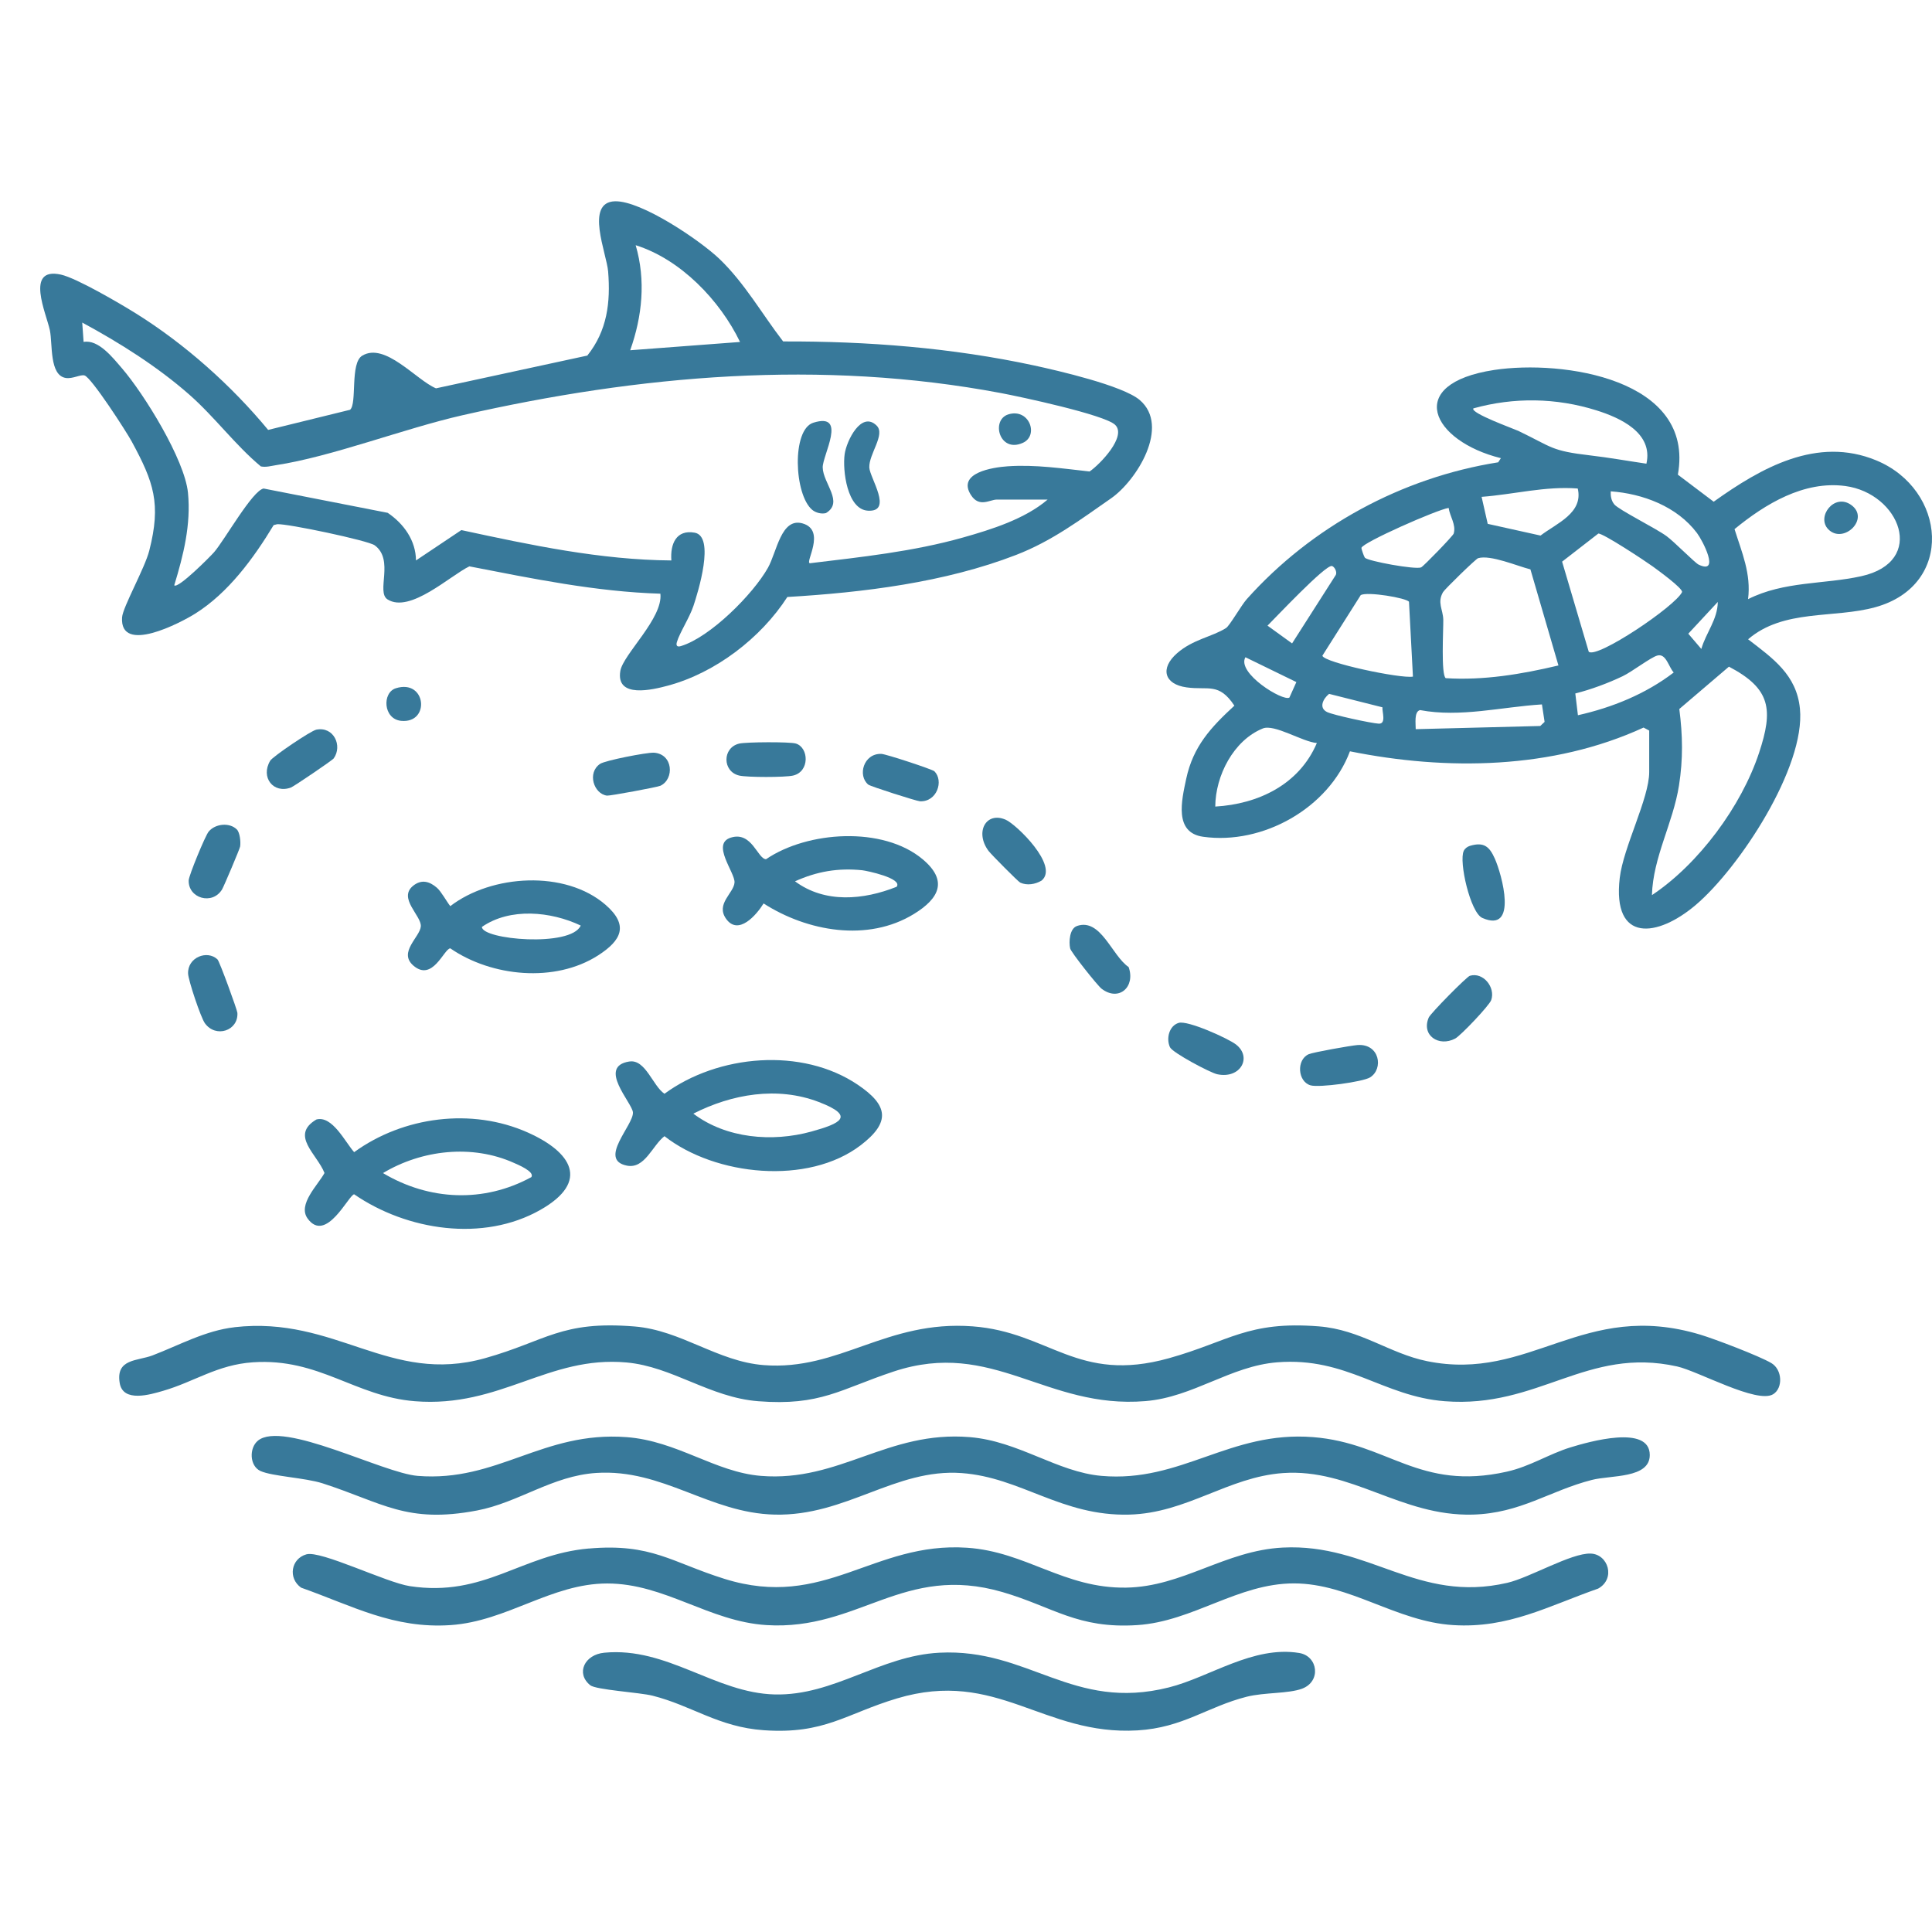 <svg width="48" height="48" viewBox="0 0 48 48" fill="none" xmlns="http://www.w3.org/2000/svg">
<g clip-path="url(#clip0_53_2557)">
<path d="M40.973 18.15L40.834 18.076C38.576 19.116 35.94 19.151 33.539 18.666C33.01 20.079 31.371 20.997 29.891 20.789C29.163 20.687 29.357 19.885 29.471 19.349C29.644 18.541 30.084 18.071 30.668 17.532C30.281 16.95 30.024 17.153 29.482 17.078C28.921 17.001 28.818 16.603 29.242 16.231C29.639 15.882 30.123 15.82 30.461 15.603C30.552 15.545 30.843 15.032 30.976 14.885C32.589 13.08 34.83 11.865 37.222 11.486L37.289 11.383C35.569 10.959 34.87 9.533 37.126 9.191C38.815 8.936 42.117 9.408 41.686 11.793L42.576 12.465C43.753 11.624 45.143 10.83 46.615 11.438C48.357 12.159 48.571 14.536 46.595 15.085C45.565 15.371 44.312 15.124 43.431 15.883C44.041 16.353 44.637 16.763 44.719 17.608C44.86 19.062 43.211 21.564 42.134 22.48C41.182 23.291 40.053 23.437 40.242 21.812C40.33 21.05 40.974 19.836 40.974 19.182V18.151L40.973 18.15ZM40.905 11.52C41.077 10.756 40.257 10.381 39.662 10.195C38.662 9.881 37.612 9.866 36.606 10.146C36.519 10.261 37.626 10.659 37.722 10.705C38.573 11.114 38.528 11.2 39.505 11.314C39.973 11.368 40.439 11.452 40.904 11.52H40.905ZM43.43 14.886C44.323 14.436 45.318 14.52 46.241 14.316C47.882 13.954 47.197 12.255 45.846 12.075C44.817 11.938 43.856 12.521 43.094 13.146C43.276 13.727 43.51 14.254 43.43 14.886ZM39.199 12.137C38.391 12.073 37.61 12.284 36.81 12.344L36.962 13.015L38.274 13.306C38.675 13 39.341 12.747 39.199 12.137H39.199ZM40.106 12.531C40.222 12.669 41.139 13.125 41.404 13.319C41.599 13.462 42.108 13.983 42.202 14.028C42.745 14.286 42.304 13.433 42.161 13.243C41.664 12.582 40.813 12.264 40.018 12.207C40.012 12.321 40.031 12.44 40.106 12.53V12.531ZM35.991 12.619C35.701 12.663 33.846 13.481 33.825 13.612C33.821 13.638 33.888 13.829 33.91 13.856C33.981 13.94 35.173 14.159 35.308 14.096C35.368 14.069 36.101 13.313 36.117 13.256C36.181 13.035 36.022 12.833 35.991 12.619ZM39.472 16.192C39.673 16.374 41.625 15.062 41.79 14.71C41.811 14.616 41.181 14.16 41.063 14.074C40.886 13.945 39.83 13.247 39.71 13.256L38.81 13.954L39.472 16.192ZM38.024 14.146C37.703 14.067 37.031 13.776 36.723 13.868C36.665 13.886 35.892 14.64 35.852 14.711C35.701 14.972 35.852 15.14 35.858 15.399C35.862 15.636 35.798 16.765 35.919 16.849C36.857 16.909 37.807 16.75 38.719 16.533L38.023 14.146H38.024ZM32.101 15.986L33.184 14.29C33.231 14.212 33.152 14.075 33.091 14.062C32.929 14.028 31.693 15.344 31.491 15.544L32.102 15.986H32.101ZM35.104 16.81L35.006 14.951C34.94 14.855 33.977 14.694 33.808 14.784L32.854 16.291C32.893 16.463 34.802 16.866 35.104 16.81ZM42.269 16.123C42.383 15.723 42.674 15.391 42.678 14.955L41.945 15.744L42.269 16.123ZM39.202 17.77C40.054 17.579 40.886 17.242 41.583 16.708C41.456 16.571 41.394 16.226 41.175 16.287C41.011 16.332 40.547 16.689 40.315 16.8C39.953 16.973 39.528 17.131 39.138 17.229L39.203 17.77H39.202ZM30.942 16.329C30.717 16.721 31.877 17.434 32.035 17.331L32.208 16.946L30.942 16.329ZM41.042 22.239C42.201 21.468 43.265 20.032 43.704 18.702C44.058 17.631 43.999 17.111 42.955 16.563L41.722 17.615C41.807 18.272 41.817 18.859 41.714 19.515C41.567 20.45 41.068 21.299 41.042 22.238V22.239ZM34.347 17.573L33.021 17.239C32.873 17.358 32.757 17.585 32.97 17.69C33.119 17.764 34.063 17.968 34.253 17.979C34.451 17.991 34.332 17.67 34.347 17.573ZM38.309 17.501C37.304 17.563 36.283 17.831 35.281 17.642C35.127 17.679 35.175 17.986 35.173 18.116L38.267 18.037L38.375 17.935L38.309 17.501ZM32.716 18.46C32.363 18.433 31.662 17.981 31.373 18.099C30.645 18.395 30.197 19.274 30.193 20.039C31.262 19.977 32.279 19.491 32.717 18.46H32.716Z" fill="#38799A"/>
<path d="M19.561 14.833C18.904 15.852 17.774 16.717 16.596 17.034C16.222 17.135 15.295 17.363 15.412 16.669C15.481 16.257 16.477 15.358 16.407 14.75C14.809 14.702 13.227 14.375 11.661 14.071C11.185 14.3 10.186 15.246 9.628 14.892C9.338 14.708 9.803 13.91 9.309 13.548C9.144 13.428 7.124 13.003 6.887 13.024L6.799 13.046C6.301 13.87 5.673 14.728 4.854 15.243C4.496 15.469 2.971 16.271 3.033 15.338C3.05 15.084 3.599 14.115 3.709 13.679C4.007 12.511 3.821 11.981 3.272 10.968C3.139 10.722 2.27 9.377 2.1 9.328C2.001 9.299 1.807 9.416 1.637 9.391C1.222 9.328 1.31 8.548 1.239 8.206C1.153 7.793 0.61 6.622 1.515 6.823C1.905 6.91 2.983 7.542 3.367 7.781C4.59 8.542 5.752 9.579 6.662 10.681L8.697 10.181C8.877 10.029 8.691 9.022 8.999 8.837C9.567 8.493 10.343 9.445 10.832 9.648L14.592 8.834C15.085 8.217 15.171 7.517 15.109 6.746C15.073 6.297 14.525 5.023 15.278 5.001C15.932 4.982 17.394 5.973 17.875 6.433C18.503 7.035 18.939 7.813 19.457 8.483C21.545 8.476 23.646 8.639 25.688 9.079C26.284 9.208 27.894 9.579 28.316 9.938C29.083 10.592 28.236 11.943 27.603 12.382C26.843 12.91 26.14 13.441 25.245 13.787C23.476 14.472 21.444 14.721 19.561 14.832V14.833ZM18.386 8.496C17.886 7.459 16.907 6.441 15.793 6.092C16.048 6.962 15.957 7.859 15.657 8.702L18.386 8.496ZM26.028 12.412H24.766C24.592 12.412 24.33 12.618 24.125 12.302C23.763 11.744 24.672 11.61 25.036 11.585C25.722 11.538 26.394 11.64 27.071 11.714C27.33 11.536 28.003 10.838 27.704 10.554C27.438 10.302 25.347 9.856 24.87 9.766C20.405 8.923 15.891 9.317 11.492 10.316C10.036 10.647 8.247 11.345 6.857 11.557C6.732 11.576 6.611 11.614 6.481 11.588C5.848 11.062 5.331 10.355 4.702 9.803C3.907 9.105 2.972 8.516 2.043 8.014L2.077 8.495C2.445 8.428 2.799 8.882 3.03 9.15C3.582 9.791 4.587 11.416 4.67 12.241C4.748 13.032 4.557 13.796 4.329 14.542C4.42 14.638 5.232 13.82 5.319 13.719C5.582 13.415 6.27 12.188 6.549 12.137L9.632 12.741C10.031 13.011 10.331 13.426 10.335 13.924L11.462 13.17C13.177 13.54 14.919 13.912 16.68 13.924C16.649 13.521 16.797 13.152 17.258 13.234C17.774 13.326 17.341 14.719 17.227 15.058C17.128 15.351 16.886 15.72 16.817 15.952C16.79 16.044 16.825 16.08 16.916 16.052C17.642 15.834 18.709 14.765 19.079 14.107C19.302 13.709 19.406 12.851 19.94 13.004C20.54 13.177 19.979 13.999 20.126 13.993C21.405 13.838 22.684 13.705 23.927 13.354C24.636 13.154 25.465 12.893 26.028 12.412L26.028 12.412Z" fill="#38799A"/>
<path d="M5.825 32.974C8.348 32.687 9.672 34.411 12.049 33.744C13.576 33.316 13.935 32.806 15.768 32.956C16.926 33.051 17.827 33.827 18.977 33.916C20.859 34.062 22.015 32.792 24.165 32.953C26.076 33.096 26.766 34.38 29.041 33.745C30.534 33.328 30.998 32.814 32.763 32.953C33.808 33.035 34.52 33.627 35.452 33.817C38.027 34.343 39.323 32.279 42.246 33.16C42.609 33.269 43.704 33.687 44.005 33.863C44.284 34.025 44.302 34.487 44.054 34.639C43.653 34.885 42.193 34.066 41.667 33.949C39.415 33.449 38.23 34.995 35.896 34.813C34.353 34.693 33.467 33.71 31.734 33.846C30.568 33.938 29.649 34.711 28.46 34.81C25.982 35.015 24.674 33.257 22.203 34.075C20.881 34.513 20.387 34.935 18.837 34.813C17.633 34.719 16.706 33.952 15.564 33.85C13.614 33.675 12.436 34.982 10.308 34.813C8.821 34.695 7.931 33.734 6.282 33.846C5.398 33.906 4.829 34.33 4.052 34.555C3.733 34.648 3.056 34.852 2.974 34.361C2.872 33.75 3.42 33.817 3.791 33.674C4.457 33.419 5.103 33.057 5.826 32.975L5.825 32.974Z" fill="#38799A"/>
<path d="M6.407 35.793C7.033 35.282 9.514 36.599 10.377 36.668C12.364 36.828 13.479 35.55 15.564 35.705C16.824 35.798 17.766 36.576 18.906 36.668C20.865 36.826 22.049 35.536 24.094 35.705C25.308 35.804 26.264 36.572 27.368 36.668C29.357 36.841 30.551 35.542 32.624 35.705C34.49 35.852 35.25 37.053 37.437 36.563C38.015 36.434 38.479 36.125 39.02 35.959C39.471 35.821 40.989 35.385 40.988 36.15C40.988 36.736 40.024 36.647 39.551 36.768C38.498 37.037 37.78 37.599 36.586 37.63C34.809 37.676 33.576 36.478 31.876 36.598C30.511 36.695 29.487 37.593 28.057 37.63C26.377 37.675 25.367 36.704 23.89 36.598C22.238 36.48 21.022 37.672 19.247 37.63C17.621 37.593 16.473 36.487 14.813 36.595C13.721 36.666 12.883 37.332 11.851 37.528C10.098 37.861 9.51 37.335 8.011 36.852C7.579 36.714 6.767 36.68 6.472 36.547C6.196 36.421 6.188 35.972 6.408 35.793H6.407Z" fill="#38799A"/>
<path d="M14.63 38.473C16.187 38.337 16.684 38.816 18.002 39.227C20.497 40.006 21.691 38.298 24.025 38.453C25.492 38.55 26.44 39.47 27.983 39.444C29.384 39.421 30.437 38.523 31.87 38.449C34.015 38.339 35.206 39.842 37.448 39.325C38.007 39.196 39.036 38.582 39.518 38.598C39.958 38.612 40.146 39.224 39.706 39.468C38.464 39.903 37.477 40.461 36.105 40.375C34.689 40.288 33.537 39.339 32.146 39.339C30.754 39.339 29.639 40.285 28.255 40.375C26.77 40.472 26.167 39.923 24.908 39.555C22.44 38.837 21.334 40.517 19.045 40.375C17.615 40.286 16.518 39.341 15.086 39.341C13.697 39.341 12.599 40.28 11.195 40.375C9.779 40.471 8.761 39.898 7.481 39.445C7.15 39.211 7.23 38.724 7.613 38.617C7.972 38.516 9.594 39.317 10.18 39.407C12.039 39.69 12.954 38.618 14.629 38.472L14.63 38.473Z" fill="#38799A"/>
<path d="M14.662 41.867C14.301 41.574 14.521 41.107 15.015 41.061C16.58 40.912 17.768 42.062 19.247 42.098C20.725 42.134 21.858 41.136 23.34 41.061C25.562 40.947 26.643 42.528 29.042 41.923C30.059 41.667 31.131 40.88 32.279 41.068C32.747 41.145 32.83 41.776 32.349 41.955C32.007 42.082 31.418 42.044 30.978 42.154C29.993 42.403 29.395 42.924 28.26 42.991C25.917 43.128 24.776 41.451 22.285 42.197C21.011 42.579 20.488 43.092 18.977 42.987C17.851 42.909 17.192 42.376 16.213 42.129C15.888 42.047 14.807 41.985 14.662 41.868V41.867Z" fill="#38799A"/>
<path d="M15.638 26.373C16.038 26.311 16.222 26.987 16.509 27.174C17.839 26.198 19.924 26.012 21.314 26.952C22.067 27.461 22.133 27.88 21.384 28.453C20.075 29.453 17.773 29.217 16.509 28.228C16.209 28.454 16.021 29.052 15.571 28.959C14.851 28.812 15.745 27.95 15.725 27.637C15.71 27.402 14.829 26.497 15.638 26.372V26.373ZM17.226 27.668C18.041 28.285 19.186 28.382 20.159 28.113C20.873 27.915 21.27 27.734 20.343 27.379C19.313 26.984 18.183 27.181 17.226 27.668Z" fill="#38799A"/>
<path d="M7.859 27.814C8.256 27.706 8.577 28.378 8.799 28.625C10.021 27.738 11.722 27.517 13.111 28.136C14.191 28.617 14.674 29.35 13.426 30.059C12.002 30.867 10.107 30.572 8.799 29.672C8.665 29.683 8.1 30.907 7.642 30.273C7.39 29.923 7.9 29.442 8.062 29.143C7.88 28.675 7.198 28.207 7.86 27.814H7.859ZM13.2 29.246C13.296 29.109 12.851 28.929 12.769 28.892C11.729 28.425 10.48 28.566 9.515 29.145C10.665 29.83 12.021 29.889 13.2 29.246Z" fill="#38799A"/>
<path d="M18.162 20.809C18.683 20.651 18.821 21.34 19.032 21.347C20.063 20.645 21.938 20.522 22.922 21.347C23.56 21.881 23.334 22.322 22.707 22.707C21.558 23.413 20.054 23.141 18.971 22.446C18.797 22.729 18.345 23.256 18.04 22.828C17.774 22.455 18.233 22.189 18.249 21.925C18.265 21.677 17.657 20.962 18.161 20.809H18.162ZM22.276 22.032C22.437 21.82 21.526 21.632 21.422 21.621C20.819 21.56 20.297 21.65 19.752 21.896C20.498 22.45 21.457 22.359 22.276 22.032H22.276Z" fill="#38799A"/>
<path d="M10.856 22.057C10.964 22.152 11.092 22.392 11.187 22.513C12.213 21.724 14.042 21.61 15.044 22.479C15.628 22.986 15.444 23.361 14.859 23.737C13.788 24.424 12.212 24.268 11.187 23.561C11.03 23.572 10.747 24.406 10.268 23.988C9.89 23.658 10.432 23.283 10.455 23.017C10.477 22.752 9.875 22.313 10.27 22.002C10.476 21.841 10.674 21.898 10.856 22.057ZM14.428 22.995C13.686 22.643 12.674 22.544 11.973 23.029C11.973 23.346 14.187 23.542 14.428 22.995Z" fill="#38799A"/>
<path d="M36.518 24.243C36.849 24.144 37.159 24.531 37.049 24.846C37.001 24.984 36.288 25.732 36.154 25.803C35.746 26.018 35.306 25.723 35.497 25.28C35.542 25.175 36.438 24.267 36.518 24.243V24.243Z" fill="#38799A"/>
<path d="M29.285 25.413C29.51 25.346 30.509 25.798 30.705 25.948C31.118 26.265 30.82 26.813 30.241 26.689C30.07 26.653 29.13 26.155 29.067 26.017C28.968 25.799 29.048 25.483 29.285 25.413Z" fill="#38799A"/>
<path d="M25.876 21.879C25.721 21.971 25.515 22.006 25.347 21.928C25.296 21.905 24.625 21.227 24.56 21.141C24.213 20.675 24.497 20.152 24.987 20.366C25.25 20.481 26.324 21.518 25.876 21.879Z" fill="#38799A"/>
<path d="M7.86 18.128C8.293 18.043 8.514 18.529 8.291 18.842C8.254 18.894 7.3 19.538 7.23 19.565C6.792 19.729 6.467 19.311 6.713 18.9C6.773 18.798 7.721 18.155 7.86 18.128V18.128Z" fill="#38799A"/>
<path d="M33.726 25.964C34.277 25.923 34.38 26.554 34.04 26.767C33.861 26.879 32.771 27.027 32.56 26.965C32.239 26.872 32.205 26.33 32.513 26.192C32.623 26.143 33.564 25.976 33.726 25.964Z" fill="#38799A"/>
<path d="M5.404 23.837C5.455 23.885 5.894 25.093 5.898 25.164C5.925 25.61 5.36 25.796 5.091 25.423C4.987 25.279 4.68 24.358 4.673 24.19C4.656 23.785 5.149 23.593 5.404 23.837Z" fill="#38799A"/>
<path d="M5.883 20.606C5.961 20.684 5.984 20.92 5.966 21.031C5.958 21.088 5.562 22.023 5.518 22.096C5.278 22.496 4.673 22.319 4.688 21.872C4.692 21.751 5.1 20.761 5.184 20.661C5.353 20.458 5.708 20.432 5.882 20.606H5.883Z" fill="#38799A"/>
<path d="M26.756 23.006C27.349 22.801 27.621 23.741 28.041 24.027C28.216 24.52 27.797 24.893 27.369 24.565C27.266 24.486 26.609 23.659 26.588 23.564C26.552 23.402 26.572 23.071 26.756 23.007V23.006Z" fill="#38799A"/>
<path d="M16.238 18.7C16.728 18.726 16.76 19.36 16.405 19.523C16.331 19.557 15.15 19.776 15.08 19.767C14.752 19.724 14.581 19.2 14.909 18.978C15.034 18.893 16.068 18.692 16.238 18.701V18.7Z" fill="#38799A"/>
<path d="M18.367 18.474C18.539 18.434 19.621 18.427 19.772 18.473C20.095 18.57 20.125 19.171 19.703 19.269C19.505 19.315 18.565 19.315 18.367 19.269C17.943 19.171 17.942 18.573 18.367 18.474Z" fill="#38799A"/>
<path d="M23.215 19.162C23.452 19.401 23.279 19.925 22.858 19.908C22.774 19.904 21.625 19.537 21.573 19.494C21.301 19.271 21.453 18.715 21.897 18.73C22.013 18.734 23.166 19.114 23.215 19.162Z" fill="#38799A"/>
<path d="M36.517 21.016C36.868 20.91 37.004 21.034 37.136 21.327C37.314 21.721 37.722 23.199 36.828 22.806C36.531 22.677 36.239 21.403 36.367 21.139C36.395 21.081 36.455 21.035 36.517 21.016Z" fill="#38799A"/>
<path d="M9.836 17.099C10.593 16.863 10.696 17.98 9.966 17.909C9.518 17.865 9.49 17.206 9.836 17.099Z" fill="#38799A"/>
<path d="M45.425 13.152C45.118 12.844 45.571 12.242 45.993 12.546C46.468 12.888 45.799 13.529 45.425 13.152Z" fill="#38799A"/>
<path d="M20.179 12.667C19.729 12.289 19.666 10.67 20.207 10.502C21.065 10.234 20.431 11.316 20.44 11.616C20.45 12.012 20.97 12.476 20.521 12.747C20.41 12.777 20.267 12.74 20.179 12.667Z" fill="#38799A"/>
<path d="M21.781 10.575C22.004 10.797 21.583 11.281 21.598 11.617C21.609 11.869 22.195 12.723 21.565 12.688C21.045 12.66 20.93 11.682 20.985 11.285C21.03 10.955 21.4 10.196 21.781 10.575Z" fill="#38799A"/>
<path d="M25.052 10.295C25.57 10.134 25.819 10.819 25.413 11.002C24.828 11.267 24.612 10.432 25.052 10.295Z" fill="#38799A"/>
</g>
<defs>
<clipPath id="clip0_53_2557">
<rect width="47" height="38" fill="white" transform="translate(1 5)"/>
</clipPath>
</defs>
</svg>
